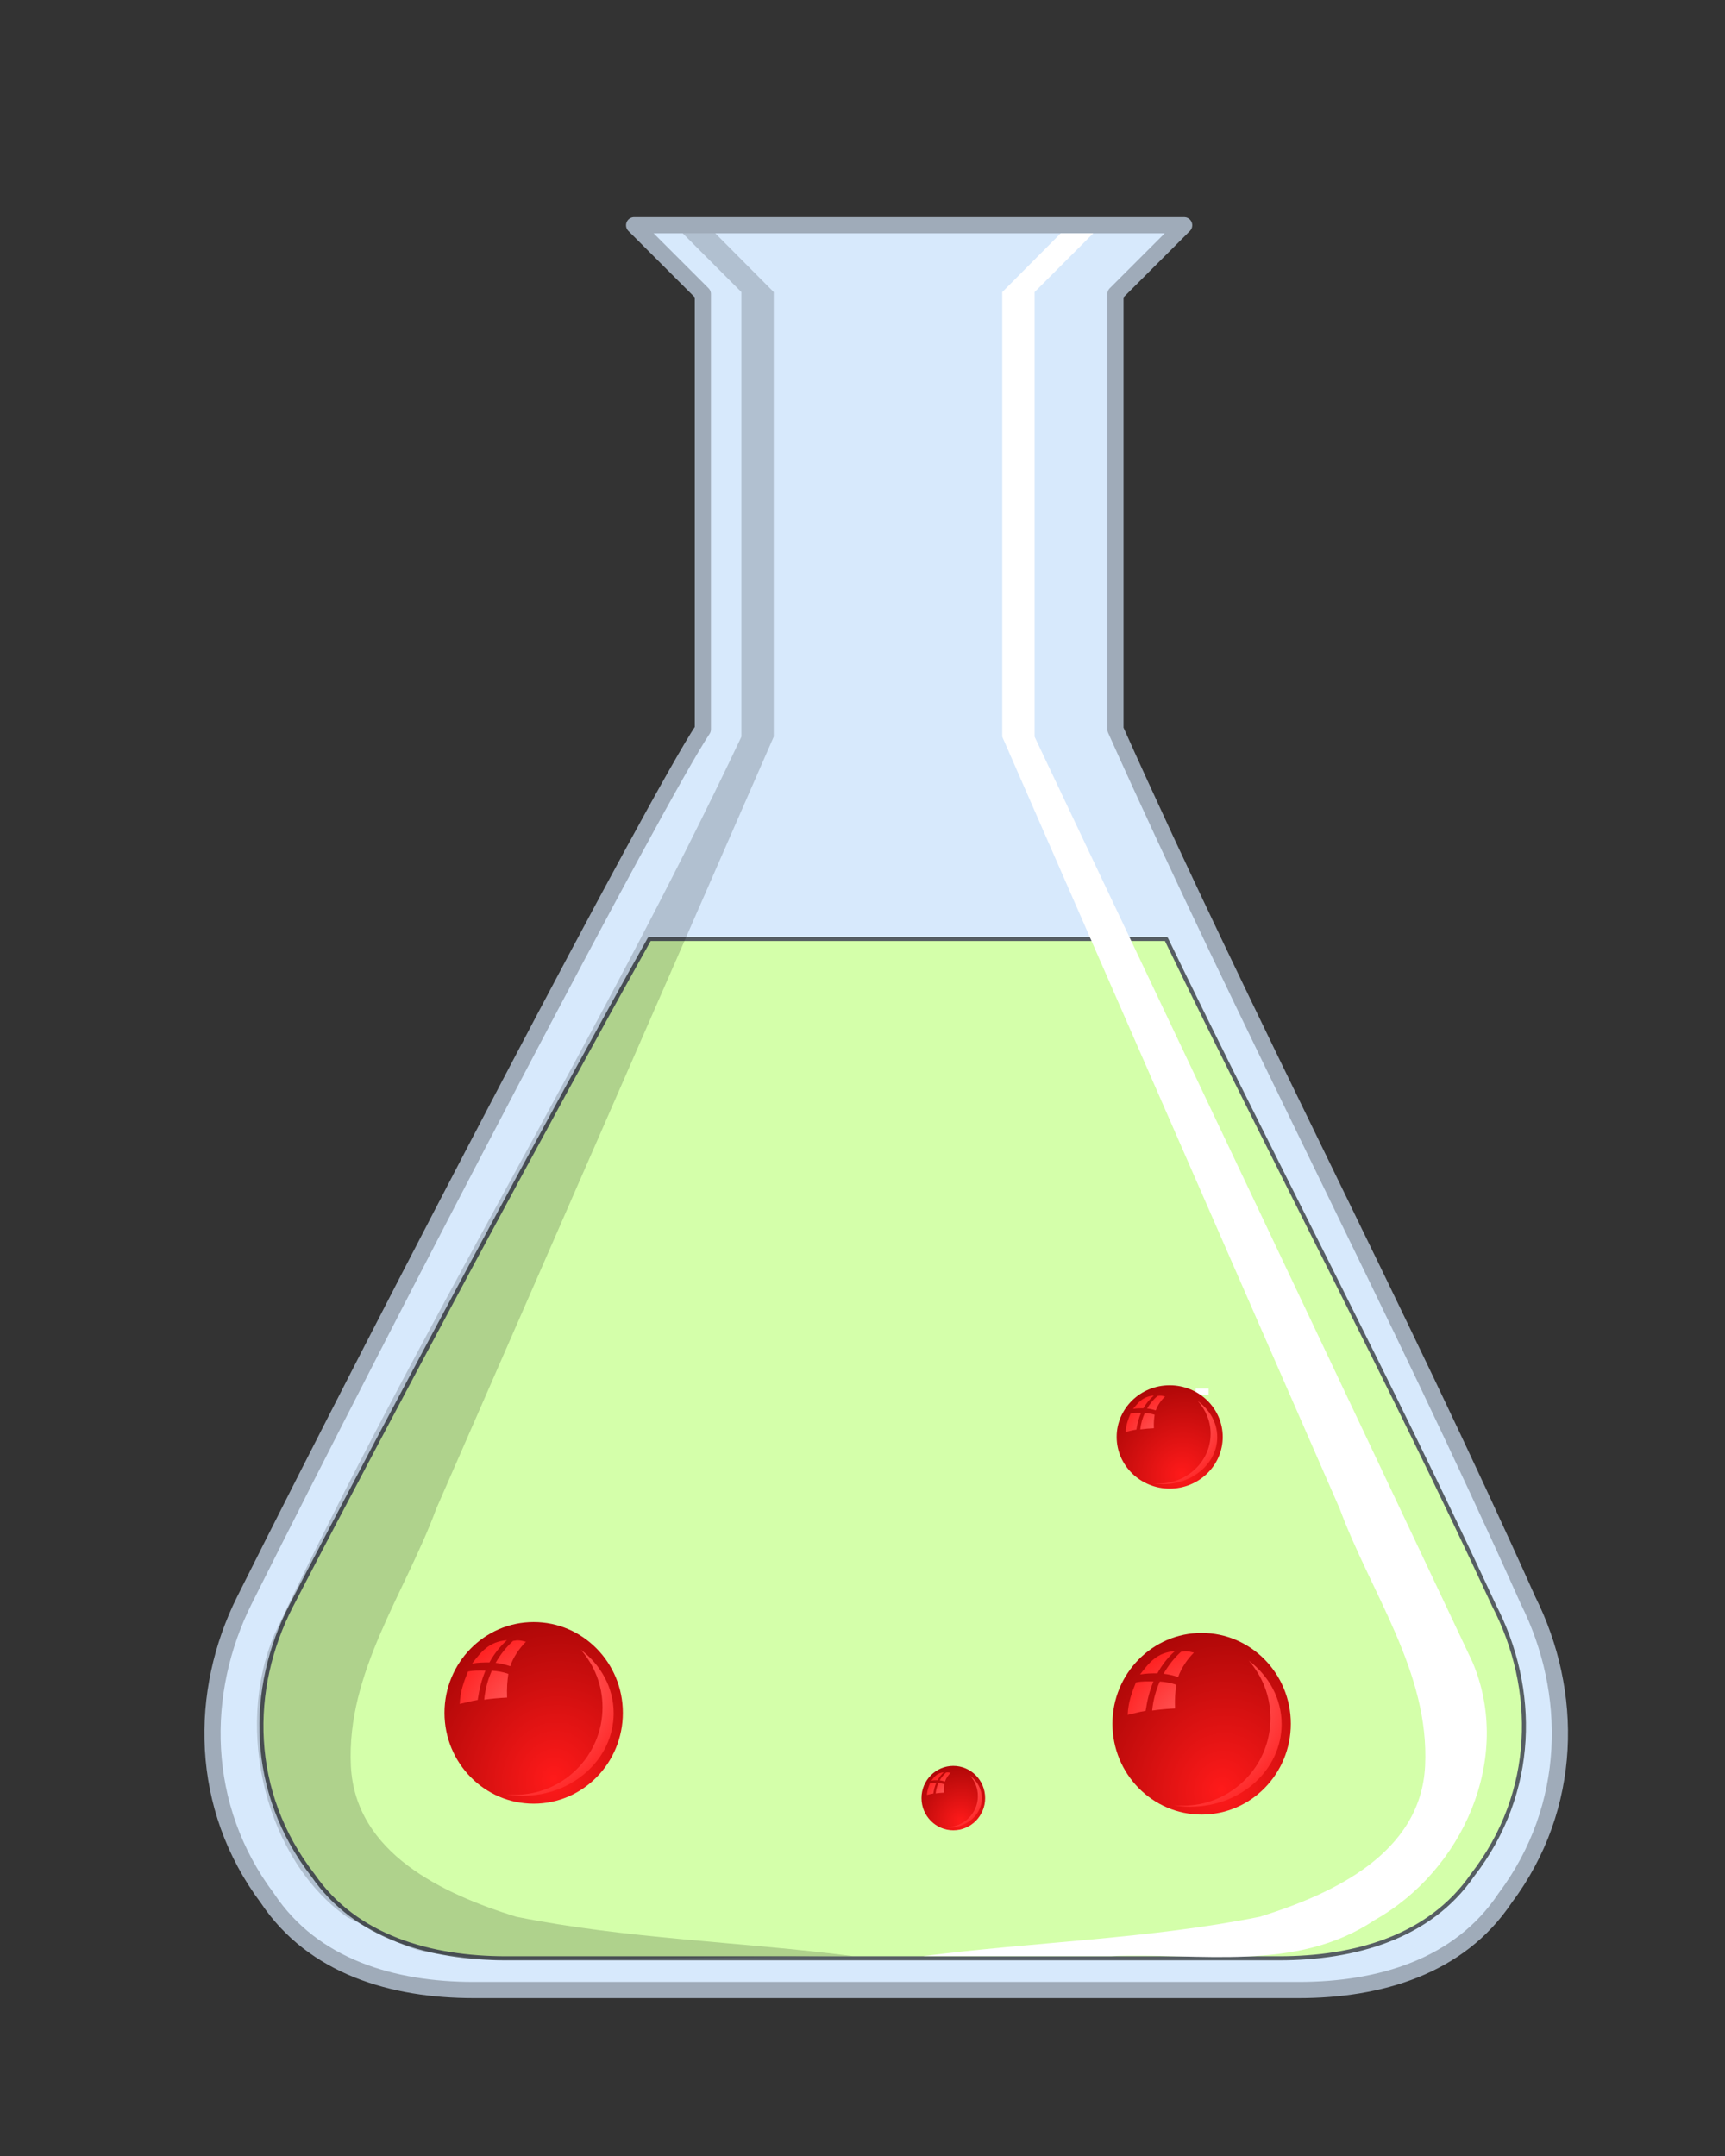 <?xml version="1.0"?><svg width="266.667" height="333.333" xmlns="http://www.w3.org/2000/svg" xmlns:xlink="http://www.w3.org/1999/xlink">
 <rect width="100%" height="100%" fill="#333333" stroke="none"/>
 <title>erlenmeyer cells</title>
 <defs>
  <linearGradient id="svg_11">
   <stop stop-color="#ff7777" offset="0" id="svg_23"/>
   <stop stop-color="#ff0808" offset="1" id="svg_22"/>
  </linearGradient>
  <linearGradient id="svg_14">
   <stop stop-color="#ff1a1a" id="svg_21" offset="0"/>
   <stop stop-color="#8d0000" id="svg_20" offset="1"/>
  </linearGradient>
  <radialGradient r="40.027" fy="77.983" fx="46.653" cy="77.983" cx="46.653" gradientTransform="matrix(1.562,-1.614,1.693,1.357,-141.552,39.138)" gradientUnits="userSpaceOnUse" id="svg_9" xlink:href="#svg_14"/>
  <radialGradient r="13.828" fy="49.697" fx="56.405" cy="49.697" cx="56.405" gradientTransform="matrix(-0.33,-3.311,3.947,-0.394,-135.737,245.108)" gradientUnits="userSpaceOnUse" id="svg_5" xlink:href="#svg_11"/>
  <radialGradient r="22.516" fy="50.901" fx="56.39" cy="50.901" cx="56.39" gradientTransform="matrix(1.171,1.823,-2.44,1.567,95.584,-150.324)" gradientUnits="userSpaceOnUse" id="svg_7" xlink:href="#svg_11"/>
  <symbol id="svg_26" height="70" width="75" xmlns:xlink="http://www.w3.org/1999/xlink">

   <g id="svg_2">
    <g id="svg_3">
     <path fill="url(#svg_9)" stroke-width="0.354" stroke-linecap="round" stroke-linejoin="round" stroke-miterlimit="4" stroke-dasharray="1.417, 1.417" stroke-dashoffset="0" transform="matrix(0.931,0,0,1.022,-13.145,-10.995)" d="m94.449,44.988c0,18.68 -17.932,33.84 -40.027,33.84c-22.095,0 -40.027,-15.16 -40.027,-33.84c0,-18.68 17.932,-33.84 40.027,-33.84c22.095,0 40.027,15.16 40.027,33.84z" id="svg_8"/>
     <path fill="url(#svg_7)" stroke-width="0.354" stroke-linecap="round" stroke-linejoin="round" stroke-miterlimit="4" stroke-dasharray="1.417, 1.417" stroke-dashoffset="0" d="m57.252,10.968c5.61,5.858 9.031,13.499 9.031,21.875c0,18.401 -16.412,33.344 -36.625,33.344c-1.263,0 -2.52,-0.042 -3.75,-0.156c2.28,0.354 4.627,0.531 7.031,0.531c20.98,0 38,-14.082 38,-31.438c0,-9.712 -5.315,-18.387 -13.688,-24.156z" id="svg_6"/>
     <path fill="url(#svg_5)" stroke-width="0.354" stroke-linecap="round" stroke-linejoin="round" stroke-miterlimit="4" stroke-dasharray="1.417, 1.417" stroke-dashoffset="0" d="m11.788,16.218c2.399,-0.396 4.825,-0.462 7.25,-0.438c1.93,-3.222 4.403,-6.092 7.312,-8.469c-7.603,0.535 -10.812,4.494 -14.563,8.906zm17.094,-8.625c-2.844,2.367 -5.305,5.189 -7.25,8.344c2.075,0.217 4.114,0.661 6.094,1.281c1.247,-3.463 3.959,-6.977 6.562,-9.312c-2.544,-0.598 -3.369,-0.689 -5.406,-0.312zm-18.817,11.652c-1.703,3.88 -3.203,7.417 -3.433,12.348c2.549,-0.502 4.755,-1.142 7.491,-1.522c0.678,-4.122 1.655,-7.695 3.259,-11.196c-2.702,-0.003 -4.67,-0.14 -7.317,0.371zm9.973,-0.339c-1.66,3.416 -2.776,7.129 -3.188,11.062c3.559,-0.458 5.975,-0.644 9.558,-0.817c-0.144,-3.707 0.081,-6.022 0.536,-9.027c-2.201,-0.698 -4.531,-1.08 -6.906,-1.219z" id="svg_4"/>
    </g>
   </g>
  </symbol>
 </defs>
 <g>
  <title>Layer 1</title>
  <g id="layer1">
   <path fill="#d7e9fc" fill-rule="evenodd" stroke="#9fabb9" stroke-width="2.5" stroke-linecap="round" stroke-linejoin="round" stroke-miterlimit="4" id="path29274" d="m98.031,34.828l10.625,10.625c0,25.984 0,40.735 0,67.312c-7.087,10.63 -48.434,89.774 -70.875,134.656c-7.087,14.173 -7.067,31.889 3.562,46.062c7.087,10.63 19.461,14.188 31.875,14.188c42.52,0 85.043,0 127.562,0c12.413,0 24.788,-3.558 31.875,-14.188c10.63,-14.173 10.649,-31.889 3.562,-46.062c-20.079,-44.882 -43.702,-89.774 -63.781,-134.656c0,-25.984 0,-41.328 0,-67.312l10.281,-10.281l0.344,-0.344l-85.031,0z"/>
   <path fill="#d4ffaa" fill-rule="evenodd" stroke="#565e63" stroke-width="0.625" stroke-linecap="round" stroke-linejoin="round" stroke-miterlimit="4" id="path6798" d="m100.406,145.172c-14.787,26.369 -39.847,73.052 -55.375,103.062c-6.64,12.833 -6.616,28.854 3.344,41.688c6.64,9.625 18.243,12.844 29.875,12.844c39.841,0 79.659,0 119.5,0c11.631,0 23.235,-3.219 29.875,-12.844c9.96,-12.833 9.984,-28.854 3.344,-41.688c-15.9,-34.344 -34.053,-68.716 -50.688,-103.062l-79.875,0z"/>
   <path fill="#ffffff" fill-rule="evenodd" stroke-width="1px" id="path6038" d="m159.938,45.159c0,22.917 0,45.833 0,68.75c22.554,47.696 45.217,95.36 67.704,143.075c6.291,14.895 -1.556,32.256 -15.165,39.888c-12.133,8.144 -27.078,4.995 -40.742,5.557c-9.668,0 -19.336,0 -29.004,0c17.309,-2.229 34.971,-2.649 52.048,-6.092c11.216,-3.501 24.842,-9.742 25.527,-23.29c0.705,-14.462 -8.366,-26.699 -13.192,-39.769c-17.392,-39.79 -34.784,-79.58 -52.176,-119.37c0,-22.917 0,-45.833 0,-68.75l9.037,-9.085l5.032,0l-9.069,9.085z"/>
   <path fill="#000000" fill-opacity="0.176" fill-rule="evenodd" stroke-width="1px" id="path1613" d="m114.614,45.159c0,22.917 0,45.833 0,68.75c-22.554,47.696 -49.689,91.036 -72.176,138.75c-6.291,14.895 -1.25,35 11.25,43.75c12.5,6.25 8.75,5 22.878,6.638c9.668,0 45.586,-0.619 55.254,-0.619c-17.309,-2.229 -34.971,-2.649 -52.048,-6.092c-11.216,-3.501 -24.842,-9.742 -25.527,-23.29c-0.705,-14.462 8.366,-26.699 13.192,-39.769c17.392,-39.79 34.784,-79.58 52.176,-119.37c0,-22.917 0,-45.833 0,-68.75l-9.037,-9.085l-5.032,0l9.069,9.085z"/>
   <use fill="#00007f" x="-40.68" y="336.029" transform="matrix(0.37, 0, 0, 0.406, 83.67, 114.193)" xlink:href="#svg_26" id="svg_27"/>
   <use id="svg_28" fill="#ffffff" x="89.866" y="231.908" transform="matrix(0.37, 0, 0, 0.406, 83.67, 114.193)" xlink:href="#svg_26"/>
   <rect id="svg_29" height="1" width="2" y="214.667" x="184.833" fill="#ffffff"/>
   <use id="svg_30" fill="#ffffff" x="238.399" y="340.175" transform="matrix(0.37, 0, 0, 0.406, 83.67, 114.193)" xlink:href="#svg_26"/>
   <use id="svg_31" fill="#ffffff" x="-41.594" y="522.709" transform="matrix(0.184, 0, 0, 0.204, 160.088, 133.382)" xlink:href="#svg_26"/>
   <use id="svg_32" fill="#ffffff" x="83.415" y="395.911" transform="matrix(0.22, 0, 0, 0.231, 154.218, 122.624)" xlink:href="#svg_26"/>
   <use id="svg_33" fill="#ffffff" x="33.878" y="304.245" transform="matrix(0.233, 0, 0, 0.258, 103.729, 174.645)" xlink:href="#svg_26"/>
   <use id="svg_34" fill="#ffffff" x="59.524" y="431.692" transform="matrix(0.132, 0, 0, 0.144, 134.564, 210.798)" xlink:href="#svg_26"/>
   <use id="svg_35" fill="#ffffff" x="-316.368" y="389.412" transform="matrix(0.22, 0, 0, 0.231, 154.218, 122.624)" xlink:href="#svg_26"/>
  </g>
 </g>
</svg>